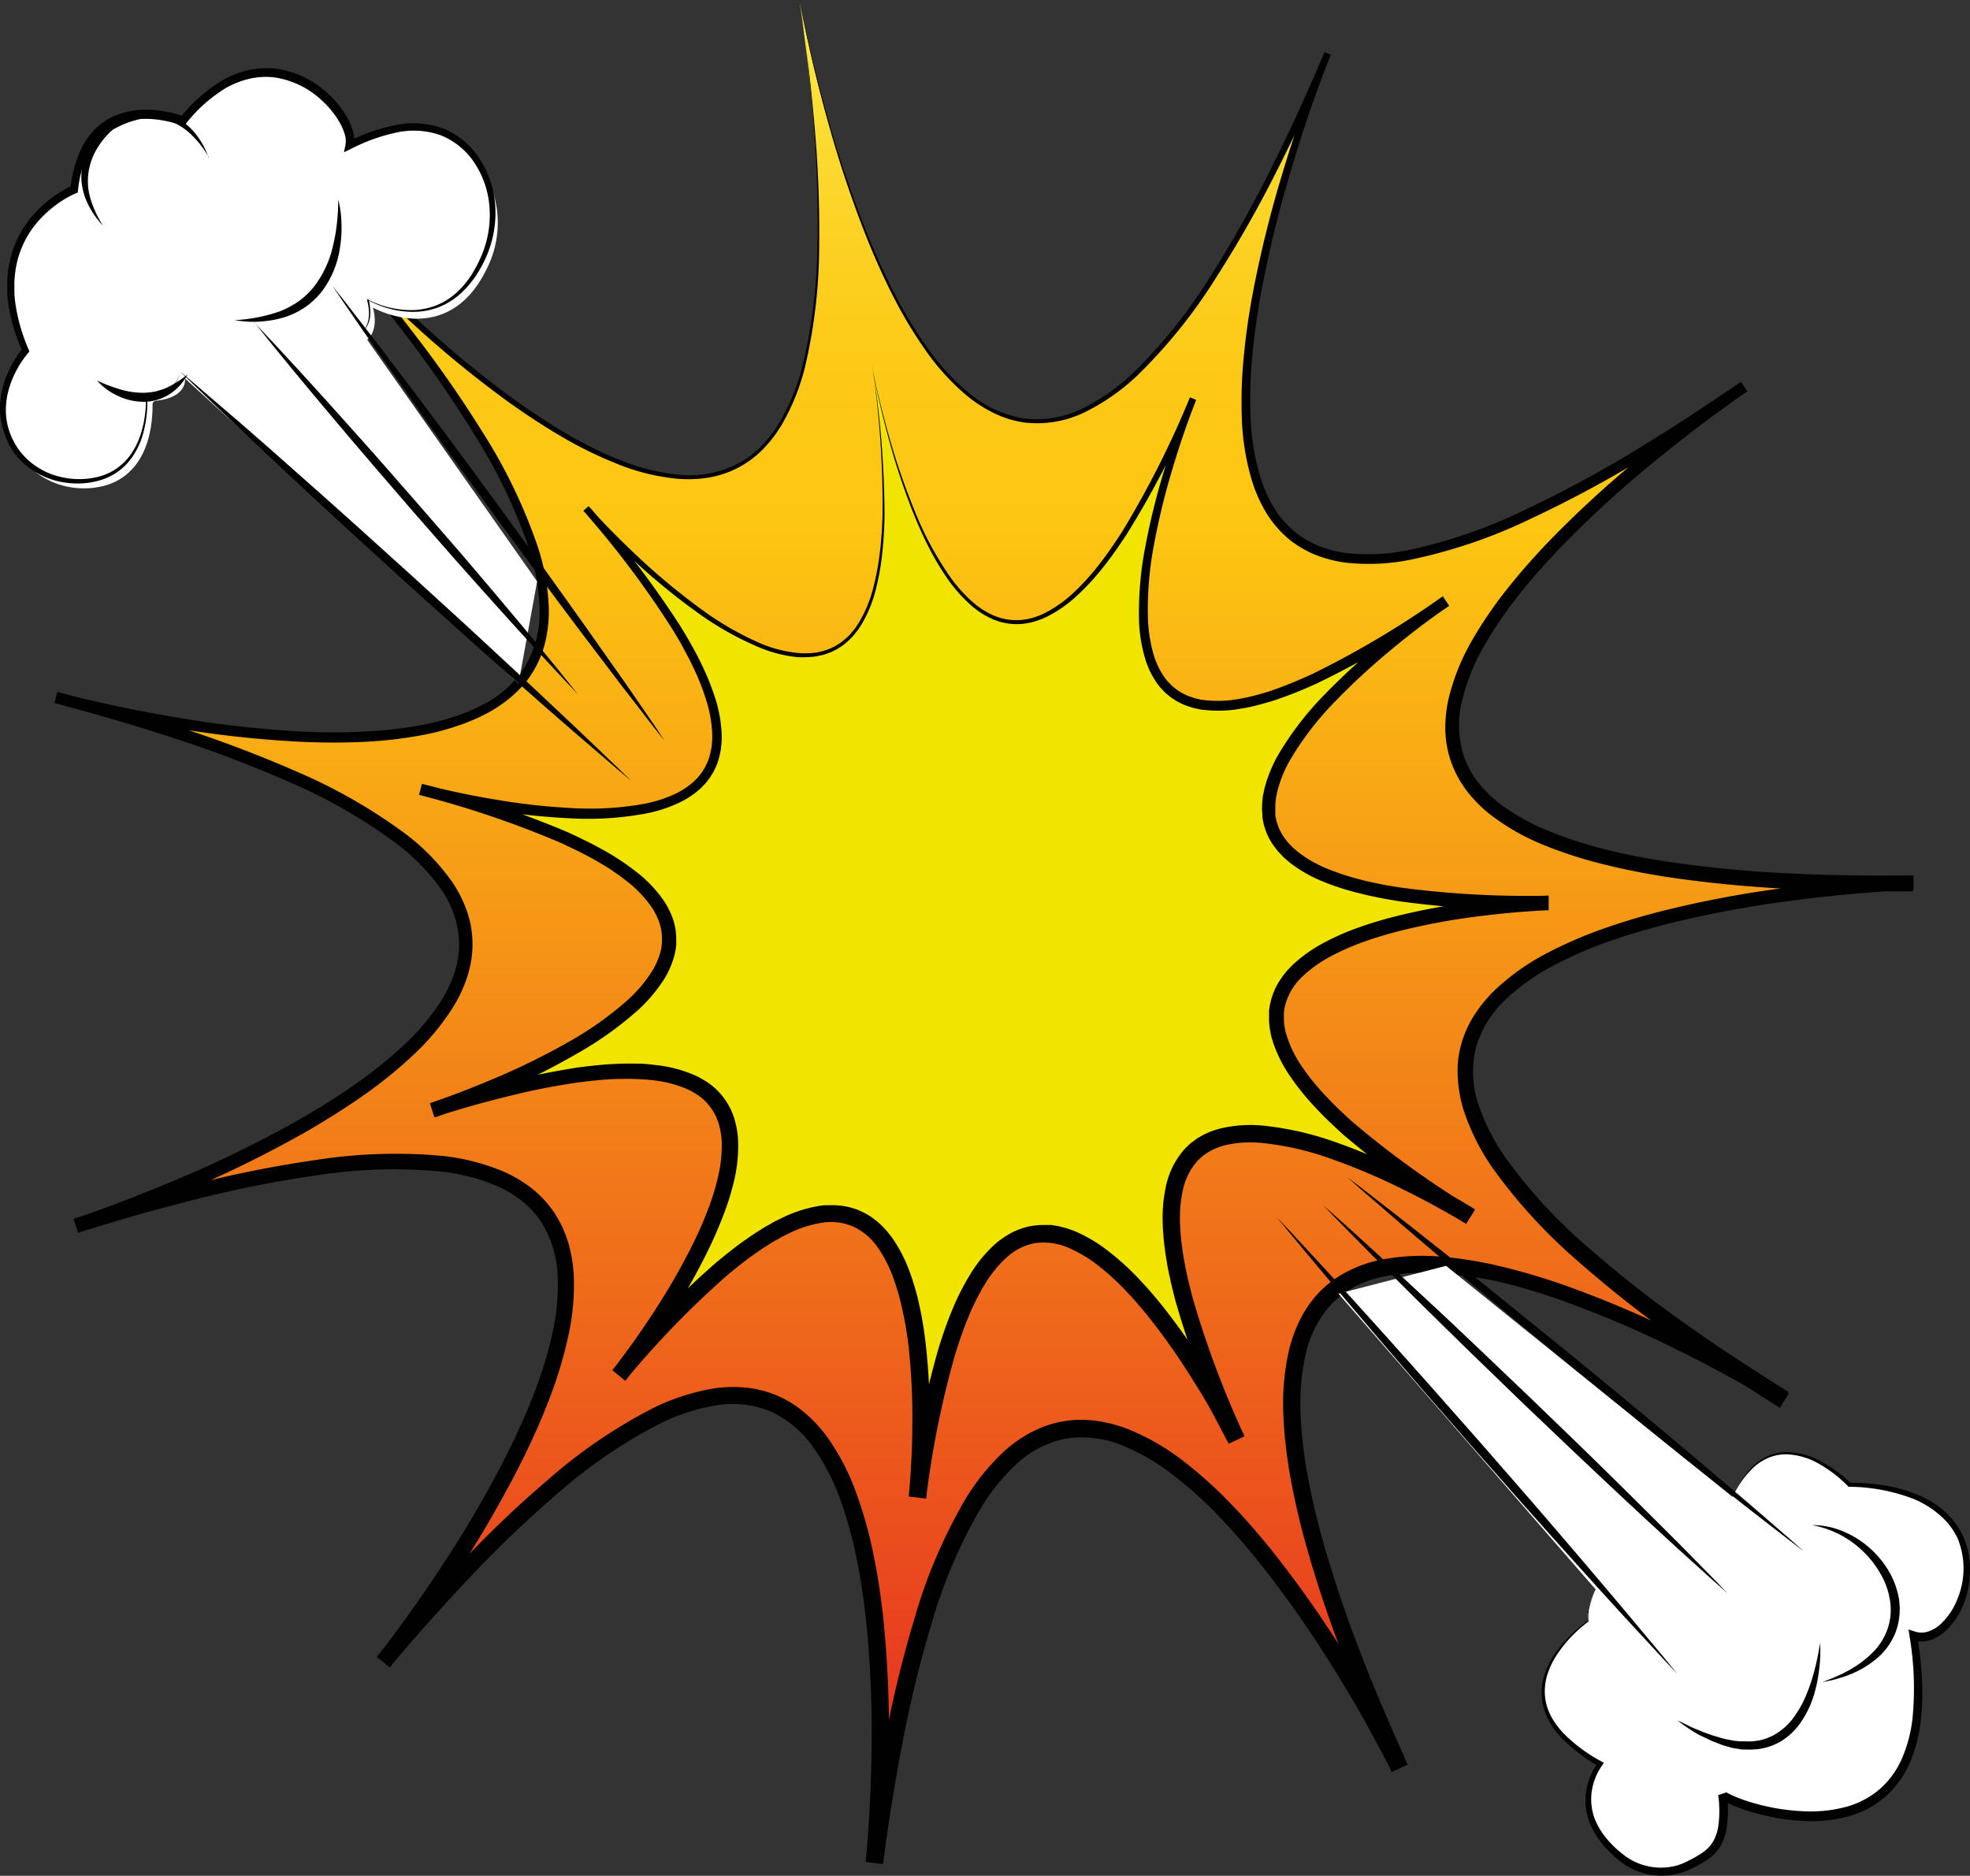 <svg id="f6b1dd63-0870-4a6a-9ba3-ecb22e30eb6f" data-name="Layer 1" xmlns="http://www.w3.org/2000/svg" xmlns:xlink="http://www.w3.org/1999/xlink" viewBox="0 0 339.56 323.36">
  <rect x="0" y="0" width="339.56" height="323.36" fill="#333333" stroke="none"/>
  <defs>
    <clipPath id="a8a7121b-bc2a-4d5b-bc03-12cce2dbe5e2" transform="translate(433.22 -229.44)">
      <path d="M-125.68,470.93h0m0,0h0m0,0h0M-423.57,349.69l.93.24ZM-134,297.23l1.44-1s-.52.34-1.44,1M-376.56,270C-276,385.66-410,353.18-422.64,349.93c155.2,41,2.74,90.74,2.53,90.81,151.42-48,52.95,75.22,52.95,75.22,101.44-120.75,84.62,34.63,84.62,34.63C-261.76,392.24-192,534.27-192,534.27c-65.9-145.56,64.65-64.38,66.29-63.35-135.54-84.61,22.28-89.07,22.28-89.07-149.81,1.4-44.43-75-30.63-84.62-131.24,89.49-70.31-58.39-70.31-58.39-63.35,148-91.06-9.4-91.06-9.4,22.75,157.25-81,40.75-81.15,40.58" fill="none"/>
    </clipPath>
    <linearGradient id="f81dc296-dd35-4dcc-8a0d-b9553aeb1919" x1="0.09" y1="840.65" x2="1.09" y2="840.65" gradientTransform="matrix(0, 318.76, 318.76, 0, -267792.2, -27.39)" gradientUnits="userSpaceOnUse">
      <stop offset="0" stop-color="#faeb49"/>
      <stop offset="0.06" stop-color="#fbdd34"/>
      <stop offset="0.13" stop-color="#fcd021"/>
      <stop offset="0.2" stop-color="#fdc916"/>
      <stop offset="0.28" stop-color="#fdc612"/>
      <stop offset="1" stop-color="#e52721"/>
    </linearGradient>
    <clipPath id="aa18bd5c-b807-4b51-9771-812d30b6abb5" transform="translate(433.22 -229.44)">
      <rect x="-433.22" y="229.44" width="339.56" height="323.36" fill="none"/>
    </clipPath>
    <clipPath id="eb06c989-e7e4-41ed-9e04-37c5f5e1e496" transform="translate(433.22 -229.44)">
      <path d="M-360.19,365.66l-.57-.15.57.15m175.36-32,.87-.6s-.32.21-.87.6m.87-.6h0M-332.19,317.1h0m0,0c61.09,70.27-20.35,50.53-28,48.56,94.36,24.93,1.54,55.18,1.54,55.18,92-29.17,32.17,45.7,32.17,45.7,61.64-73.36,51.42,21,51.42,21,12.62-96.22,55-9.93,55-9.93-40.29-89,40.29-38.48,40.29-38.48-82.39-51.42,13.53-54.12,13.53-54.12-91,.84-27-45.6-18.61-51.42-79.75,54.38-42.73-35.48-42.73-35.48-38.48,89.9-55.32-5.71-55.32-5.71,13.81,95.5-49.17,24.82-49.31,24.65" fill="none"/>
    </clipPath>
  </defs>
  <title>bang-3</title>
  <g clip-path="url(#a8a7121b-bc2a-4d5b-bc03-12cce2dbe5e2)">
    <rect x="9.65" width="320.16" height="321.15" fill="url(#f81dc296-dd35-4dcc-8a0d-b9553aeb1919)"/>
  </g>
  <g clip-path="url(#aa18bd5c-b807-4b51-9771-812d30b6abb5)">
    <path d="M-295.41,229.44c.52,3.51,1,7,1.43,10.52s.79,7,1.1,10.55a203,203,0,0,1,.86,21.21,92,92,0,0,1-2.47,21.09,37.9,37.9,0,0,1-4,9.88,22.73,22.73,0,0,1-3.27,4.24,17.19,17.19,0,0,1-4.34,3.19,17.09,17.09,0,0,1-5.12,1.67,21.88,21.88,0,0,1-2.68.25,24.1,24.1,0,0,1-2.69-.08,36.92,36.92,0,0,1-10.36-2.6,69,69,0,0,1-9.57-4.71c-3.07-1.79-6-3.74-8.92-5.81A184.69,184.69,0,0,1-361.9,285.4c-5.24-4.78-10.29-9.75-15.09-15l.86-.76q3.54,4.07,7,8.2t6.73,8.41a204.58,204.58,0,0,1,12.35,17.67,92.28,92.28,0,0,1,9.42,19.46,38.2,38.2,0,0,1,2,10.75,22.84,22.84,0,0,1-.5,5.52,18.22,18.22,0,0,1-2,5.22c-.23.41-.5.8-.75,1.19s-.54.77-.85,1.12a18.57,18.57,0,0,1-1.93,2,23.08,23.08,0,0,1-4.56,3.19,32.66,32.66,0,0,1-5.06,2.17A44.25,44.25,0,0,1-359.6,356a72.93,72.93,0,0,1-10.79,1.32c-3.61.18-7.23.16-10.83,0A185.83,185.83,0,0,1-402.69,355c-7.11-1.16-14.14-2.59-21.14-4.4l.51-1.89q5.25,1.38,10.47,2.86c3.47,1,6.94,2.06,10.38,3.18a210.94,210.94,0,0,1,20.36,7.69,92.59,92.59,0,0,1,19,10.91,37.35,37.35,0,0,1,7.74,8,21.68,21.68,0,0,1,2.6,5.07c.17.45.29.91.42,1.37s.24.94.31,1.42a16.32,16.32,0,0,1,.26,2.88A17.3,17.3,0,0,1-352,395a20.24,20.24,0,0,1-.67,2.79,24.12,24.12,0,0,1-2.38,5.15,41.82,41.82,0,0,1-7.11,8.53,78.19,78.19,0,0,1-8.55,6.9c-3,2.1-6.07,4-9.22,5.87A201.12,201.12,0,0,1-399.44,434q-5,2.19-10,4.18c-3.38,1.32-6.77,2.58-10.24,3.75l-.77-2.4c3.41-1.08,6.82-2.13,10.26-3.12s6.88-1.93,10.36-2.8a197.49,197.49,0,0,1,21.08-4.21,88.83,88.83,0,0,1,21.63-.71,37.42,37.42,0,0,1,10.71,2.72,22.75,22.75,0,0,1,4.87,2.91,18.59,18.59,0,0,1,3.89,4.22,20.69,20.69,0,0,1,1.4,2.52,21.69,21.69,0,0,1,1,2.69,24.67,24.67,0,0,1,.93,5.56,40.64,40.64,0,0,1-1.07,11,72.58,72.58,0,0,1-3.19,10.39c-1.29,3.38-2.76,6.67-4.34,9.9a193.35,193.35,0,0,1-10.66,18.69q-2.91,4.53-6,8.91c-2.07,2.93-4.18,5.81-6.41,8.66l-2.21-1.81q3.42-4.08,6.94-8.07t7.2-7.85a195.69,195.69,0,0,1,15.45-14.74,88.88,88.88,0,0,1,17.78-12.12,37.82,37.82,0,0,1,10.46-3.45,22.67,22.67,0,0,1,5.65-.18,18.6,18.6,0,0,1,5.56,1.43,18.86,18.86,0,0,1,4.83,3.07,24,24,0,0,1,3.79,4.16,39.84,39.84,0,0,1,5,9.77,71.91,71.91,0,0,1,2.89,10.42c.72,3.51,1.25,7.06,1.65,10.61a190.33,190.33,0,0,1,1,21.34q0,5.34-.28,10.66c-.18,3.56-.41,7.09-.76,10.67l-3-.36q.7-5.34,1.54-10.65t1.86-10.61a203.44,203.44,0,0,1,5.13-21,90.3,90.3,0,0,1,8.53-20,37.81,37.81,0,0,1,7-8.66,22.23,22.23,0,0,1,4.72-3.25,18.57,18.57,0,0,1,5.52-1.82,19.12,19.12,0,0,1,5.8,0,24.48,24.48,0,0,1,5.5,1.52,40.43,40.43,0,0,1,9.55,5.65,73.55,73.55,0,0,1,8.09,7.36c2.52,2.62,4.88,5.37,7.13,8.19a192.21,192.21,0,0,1,12.4,17.68c1.91,3.05,3.74,6.14,5.52,9.27s3.48,6.27,5.11,9.52l-2.72,1.28q-2.21-4.89-4.3-9.82c-1.38-3.31-2.72-6.62-4-10a212.39,212.39,0,0,1-6.76-20.43q-1.41-5.21-2.38-10.55c-.17-.89-.3-1.78-.44-2.68s-.26-1.79-.35-2.69c-.22-1.81-.36-3.63-.42-5.45a41.56,41.56,0,0,1,.95-11,25.37,25.37,0,0,1,1.92-5.33,19.29,19.29,0,0,1,3.31-4.73,18.47,18.47,0,0,1,4.63-3.47,22.53,22.53,0,0,1,5.35-2,37,37,0,0,1,11.08-.66A68.05,68.05,0,0,1-174,447.88c3.52.86,7,1.91,10.38,3.09a182.22,182.22,0,0,1,19.83,8.41q4.83,2.37,9.54,4.94c3.15,1.73,6.25,3.49,9.33,5.4l-1.51,2.41q-4.55-2.85-9-5.81c-3-2-5.94-4-8.86-6.1a204,204,0,0,1-16.92-13.34,92.2,92.2,0,0,1-14.67-16,38.58,38.58,0,0,1-5-9.88,22.67,22.67,0,0,1-1.05-5.57,19.8,19.8,0,0,1,0-2.88,18.51,18.51,0,0,1,.51-2.85,18.42,18.42,0,0,1,2.31-5.25,24.17,24.17,0,0,1,3.59-4.37,39.84,39.84,0,0,1,9-6.36,73.42,73.42,0,0,1,10-4.3c3.41-1.2,6.88-2.21,10.38-3.08a186.66,186.66,0,0,1,21.19-3.92c3.56-.46,7.12-.85,10.7-1.16s7.14-.55,10.76-.67l0,2.51c-3.55,0-7.11,0-10.67-.05s-7.12-.19-10.67-.38a211.78,211.78,0,0,1-21.3-2.09c-3.53-.55-7.05-1.24-10.53-2.1-1.74-.44-3.48-.91-5.19-1.46s-3.42-1.15-5.1-1.84a38.8,38.8,0,0,1-9.5-5.4,23.38,23.38,0,0,1-3.94-4,18.26,18.26,0,0,1-2.71-5,18,18,0,0,1-1-5.57,22.88,22.88,0,0,1,.62-5.55,37.79,37.79,0,0,1,4.15-10.1,71.16,71.16,0,0,1,6.13-8.89c2.23-2.81,4.62-5.48,7.1-8.06a185.57,185.57,0,0,1,15.77-14.44c5.51-4.53,11.18-8.82,17.09-12.84l1.1,1.62q-4.48,3.06-9,6t-9.22,5.74a202.64,202.64,0,0,1-19.18,10.26,89.49,89.49,0,0,1-20.66,7,36.45,36.45,0,0,1-11,.49,21.94,21.94,0,0,1-5.43-1.41,18.18,18.18,0,0,1-2.52-1.3c-.41-.23-.79-.52-1.18-.79s-.76-.57-1.11-.89a18.5,18.5,0,0,1-3.6-4.34,24.73,24.73,0,0,1-2.29-5.09,41.51,41.51,0,0,1-1.83-10.85,78,78,0,0,1,.33-10.92c.34-3.62.87-7.22,1.53-10.79a200.43,200.43,0,0,1,5.23-21.09c2.1-6.93,4.46-13.77,7.17-20.5l1.07.45q-2.15,5-4.4,9.85t-4.7,9.71a205.49,205.49,0,0,1-10.65,18.78,90.62,90.62,0,0,1-13.53,16.84,36.48,36.48,0,0,1-8.85,6.26,18.73,18.73,0,0,1-10.64,1.92,17.56,17.56,0,0,1-2.68-.59,17.93,17.93,0,0,1-2.55-1,23.64,23.64,0,0,1-4.59-2.92,40.08,40.08,0,0,1-7.3-8,76.11,76.11,0,0,1-5.55-9.26c-1.64-3.2-3.1-6.49-4.45-9.82a194.42,194.42,0,0,1-6.83-20.44c-1.92-6.93-3.57-13.92-4.87-21m0,0c1.35,7.06,3.06,14,5,20.94a194.68,194.68,0,0,0,7,20.36c1.37,3.31,2.86,6.58,4.52,9.76a74.38,74.38,0,0,0,5.58,9.16,39.66,39.66,0,0,0,7.25,7.83,19.39,19.39,0,0,0,9.54,4.3,18,18,0,0,0,10.25-1.92,36,36,0,0,0,8.63-6.19,89.83,89.83,0,0,0,13.29-16.76,203.41,203.41,0,0,0,10.48-18.75q2.4-4.81,4.64-9.71c1.48-3.26,2.92-6.55,4.33-9.84l1.07.44c-2.65,6.69-5,13.53-7,20.43a194.59,194.59,0,0,0-5.08,21c-.64,3.54-1.14,7.1-1.46,10.67a76.67,76.67,0,0,0-.27,10.71,40.73,40.73,0,0,0,1.81,10.45,22.41,22.41,0,0,0,2.16,4.75,16.56,16.56,0,0,0,3.31,3.95c.31.3.66.54,1,.81s.7.5,1.07.71a16.57,16.57,0,0,0,2.3,1.17,20.46,20.46,0,0,0,5,1.28,34.52,34.52,0,0,0,10.52-.52,88.54,88.54,0,0,0,20.22-7,202.82,202.82,0,0,0,19-10.25q4.61-2.81,9.14-5.75c3-2,6-4,9-6l1.1,1.62c-5.8,4-11.44,8.29-16.87,12.79a185.19,185.19,0,0,0-15.55,14.34c-2.43,2.54-4.77,5.17-6.94,7.92a69.37,69.37,0,0,0-5.91,8.63,35.17,35.17,0,0,0-3.89,9.52,17.38,17.38,0,0,0,.34,9.86,15.93,15.93,0,0,0,2.38,4.33,21.35,21.35,0,0,0,3.56,3.55,36.68,36.68,0,0,0,9,5c1.6.66,3.24,1.24,4.91,1.76s3.35,1,5.05,1.41c3.41.83,6.86,1.49,10.34,2a208.49,208.49,0,0,0,21,2q5.3.25,10.59.33c3.54.06,7.07.06,10.61,0l0,2.51c-3.52.13-7.08.39-10.61.7s-7.07.71-10.58,1.18a186.26,186.26,0,0,0-20.9,3.9c-3.42.86-6.82,1.85-10.13,3a69.35,69.35,0,0,0-9.64,4.16,36.71,36.71,0,0,0-8.42,5.93,18.24,18.24,0,0,0-5.16,8.39,17.55,17.55,0,0,0,.48,9.8,35.74,35.74,0,0,0,4.67,9.14,89,89,0,0,0,14.25,15.46,198.68,198.68,0,0,0,16.72,13.13c2.89,2.06,5.83,4.06,8.79,6s6,3.87,9,5.75l-1.51,2.42c-3-1.83-6.09-3.59-9.19-5.28s-6.26-3.32-9.44-4.87a181,181,0,0,0-19.52-8.24c-3.33-1.16-6.7-2.18-10.11-3A66.08,66.08,0,0,0-185,449a33.82,33.82,0,0,0-10.17.6,17.09,17.09,0,0,0-8.53,4.63,18.78,18.78,0,0,0-4.48,8.71,38.65,38.65,0,0,0-.86,10.22c.06,1.73.19,3.47.4,5.21.09.87.22,1.73.34,2.6s.26,1.73.43,2.59c.62,3.46,1.41,6.89,2.33,10.29A211.93,211.93,0,0,0-198.86,514q1.91,5,4,9.87t4.27,9.76l-2.72,1.28c-1.58-3.14-3.29-6.28-5-9.37s-3.58-6.13-5.46-9.15A188.37,188.37,0,0,0-216,499c-2.21-2.76-4.51-5.44-6.95-8a68.87,68.87,0,0,0-7.76-7.05,37.55,37.55,0,0,0-8.82-5.24,18.49,18.49,0,0,0-9.69-1.32,17.36,17.36,0,0,0-8.7,4.34,34.88,34.88,0,0,0-6.42,8,87.67,87.67,0,0,0-8.23,19.33,200.59,200.59,0,0,0-5.06,20.65c-.68,3.49-1.29,7-1.86,10.5s-1.06,7-1.53,10.57l-3-.36c.35-3.45.59-7,.76-10.48s.26-7,.28-10.54a186.18,186.18,0,0,0-1-21c-.38-3.47-.9-6.93-1.6-10.34a70.59,70.59,0,0,0-2.76-10A37.67,37.67,0,0,0-293,479a18.45,18.45,0,0,0-7.41-6.26,17.35,17.35,0,0,0-9.59-1,34.57,34.57,0,0,0-9.61,3.18,86.77,86.77,0,0,0-17.18,11.7A196.76,196.76,0,0,0-352,501.12q-3.63,3.83-7.15,7.76t-6.9,8l-2.22-1.81c2.17-2.75,4.28-5.62,6.33-8.5s4-5.83,5.95-8.81a186.11,186.11,0,0,0,10.53-18.39c1.56-3.16,3-6.38,4.26-9.65a71.84,71.84,0,0,0,3.1-10,37.84,37.84,0,0,0,1-10.23,18.69,18.69,0,0,0-2.85-9.42,15.6,15.6,0,0,0-3.32-3.61,19.65,19.65,0,0,0-4.28-2.56,34.23,34.23,0,0,0-9.92-2.53,86.28,86.28,0,0,0-21,.66,195.44,195.44,0,0,0-20.82,4.12q-5.16,1.28-10.28,2.74t-10.2,3.07l-.77-2.4c3.38-1.12,6.77-2.37,10.11-3.67s6.67-2.67,10-4.11a197.31,197.31,0,0,0,19.25-9.61c3.11-1.79,6.14-3.68,9.06-5.73a75.38,75.38,0,0,0,8.32-6.66,39.6,39.6,0,0,0,6.74-8,22.36,22.36,0,0,0,2.18-4.65,19.17,19.17,0,0,0,.6-2.46,15.17,15.17,0,0,0,.2-2.51,16.87,16.87,0,0,0-3.17-9.5,35.12,35.12,0,0,0-7.26-7.51A90.34,90.34,0,0,0-383,364.41a209.42,209.42,0,0,0-20.12-7.68q-5.13-1.69-10.31-3.2t-10.41-2.9l.51-1.89c6.87,1.81,13.89,3.27,20.92,4.44a183.18,183.18,0,0,0,21.25,2.37c3.56.16,7.12.2,10.66,0a70,70,0,0,0,10.54-1.24,42.37,42.37,0,0,0,5.09-1.35,29.65,29.65,0,0,0,4.82-2,18.47,18.47,0,0,0,7.48-6.88,18.64,18.64,0,0,0,2.35-9.91,37.45,37.45,0,0,0-1.87-10.33,91.64,91.64,0,0,0-9.18-19.19A203.69,203.69,0,0,0-363.43,287q-3.26-4.26-6.65-8.42t-6.91-8.2l.86-.76c4.72,5.22,9.74,10.21,14.93,15a184.17,184.17,0,0,0,16.31,13.47c2.85,2.07,5.79,4,8.82,5.83a68.43,68.43,0,0,0,9.42,4.71,36.26,36.26,0,0,0,10.14,2.62,18.41,18.41,0,0,0,10.14-1.71,16.33,16.33,0,0,0,4.2-3,21.86,21.86,0,0,0,3.22-4.12,37.47,37.47,0,0,0,4-9.71,91.77,91.77,0,0,0,2.62-21,205.31,205.31,0,0,0-.69-21.19c-.28-3.53-.63-7.05-1-10.56s-.86-7-1.35-10.53" transform="translate(433.22 -229.44)" fill="#010101"/>
  </g>
  <g clip-path="url(#eb06c989-e7e4-41ed-9e04-37c5f5e1e496)">
    <rect x="72.46" y="63.01" width="194.54" height="195.14" fill="#f1e500"/>
  </g>
  <g clip-path="url(#aa18bd5c-b807-4b51-9771-812d30b6abb5)">
    <path d="M-282.88,292.45a163.68,163.68,0,0,1,2.12,25.69c0,1.08-.05,2.15-.11,3.23s-.13,2.15-.26,3.22a43.23,43.23,0,0,1-1.11,6.38,23,23,0,0,1-2.41,6l-.45.69c-.07.11-.14.23-.22.34l-.26.33-.51.64c-.18.21-.38.4-.57.6a11.65,11.65,0,0,1-1.24,1.09c-.22.17-.47.31-.7.46a5,5,0,0,1-.71.41l-.75.37-.79.27a3,3,0,0,1-.39.13l-.41.1c-.27.05-.54.13-.81.17a11.5,11.5,0,0,1-1.65.15,15.15,15.15,0,0,1-1.65,0,22.86,22.86,0,0,1-6.33-1.57,54.11,54.11,0,0,1-11.29-6.39,112.42,112.42,0,0,1-10-8.16c-3.2-2.91-6.27-5.92-9.2-9.11l.86-.76a163.64,163.64,0,0,1,15.89,20.83c.56.95,1.14,1.88,1.67,2.84s1.08,1.92,1.55,2.92a43.85,43.85,0,0,1,2.55,6.12,23.35,23.35,0,0,1,1.23,6.61,14.18,14.18,0,0,1-.05,1.72l-.09.86c-.05.28-.11.56-.17.85a11.46,11.46,0,0,1-.49,1.68c-.1.27-.23.53-.35.8a4.84,4.84,0,0,1-.41.78l-.46.75-.54.69c-.09.12-.17.24-.27.35l-.31.31c-.2.21-.4.43-.62.62a12.8,12.8,0,0,1-1.36,1.07c-.24.16-.47.34-.72.48l-.74.43a23.61,23.61,0,0,1-6.38,2.22,54.36,54.36,0,0,1-13.21.84,114.55,114.55,0,0,1-13.09-1.38c-4.33-.7-8.61-1.57-12.88-2.66l.5-1.89a166.42,166.42,0,0,1,25.11,8.33c2,.93,4,1.88,6,3a42.1,42.1,0,0,1,5.64,3.7,22.53,22.53,0,0,1,4.8,4.94l.49.74c.15.26.28.52.42.79a12.76,12.76,0,0,1,.73,1.64,10.93,10.93,0,0,1,.62,3.59v.46l0,.46c0,.3-.05.61-.1.91a12.8,12.8,0,0,1-.44,1.75,14.55,14.55,0,0,1-1.47,3.23,26.8,26.8,0,0,1-4.39,5.29A60.41,60.41,0,0,1-334,411.2a122,122,0,0,1-11.86,6q-3,1.33-6.12,2.55c-2.06.81-4.12,1.58-6.24,2.3l-.77-2.4a158.6,158.6,0,0,1,25.41-6.2c2.18-.27,4.37-.53,6.59-.61,1.1-.07,2.22-.05,3.33-.05s2.23.09,3.36.24a22.92,22.92,0,0,1,6.65,1.69l.81.37.78.44a14.56,14.56,0,0,1,1.49,1,11.52,11.52,0,0,1,2.47,2.69,13,13,0,0,1,.9,1.59l.34.85.16.42.12.43A15.26,15.26,0,0,1-306,426a25.74,25.74,0,0,1-.65,6.82,44.58,44.58,0,0,1-2,6.39c-.79,2.07-1.69,4.09-2.66,6.06a115.53,115.53,0,0,1-6.5,11.42q-1.77,2.76-3.65,5.43c-1.27,1.79-2.54,3.54-3.91,5.29l-2.21-1.81c2.78-3.3,5.63-6.55,8.61-9.7a119.79,119.79,0,0,1,9.42-9c1.69-1.39,3.39-2.77,5.21-4,.89-.65,1.84-1.23,2.78-1.82.47-.29,1-.55,1.45-.83s1-.52,1.5-.77a23,23,0,0,1,6.51-2.14l.87-.13.9,0a12.24,12.24,0,0,1,1.81.05,5.58,5.58,0,0,1,.9.13,6.83,6.83,0,0,1,.9.18l.88.26a9,9,0,0,1,.86.34,13.3,13.3,0,0,1,1.63.86c.26.16.5.35.75.53l.36.27.35.29.67.61.61.65.3.33.27.34.55.7a25.68,25.68,0,0,1,3.12,6.07,44.71,44.71,0,0,1,1.78,6.42c.45,2.15.77,4.32,1,6.5a113.68,113.68,0,0,1,.63,13q0,3.25-.17,6.5c-.1,2.18-.24,4.32-.46,6.52l-3-.36a162.44,162.44,0,0,1,5.21-25.76c.67-2.1,1.37-4.2,2.24-6.26a41.35,41.35,0,0,1,3-6,23.25,23.25,0,0,1,4.36-5.4l.68-.58c.24-.19.49-.35.74-.53a12.36,12.36,0,0,1,1.57-.95,7.18,7.18,0,0,1,.84-.39,9.14,9.14,0,0,1,.87-.33,11.23,11.23,0,0,1,1.82-.44,12.84,12.84,0,0,1,1.86-.15c.31,0,.62,0,.93,0l.46,0,.45.07.9.16.88.23.44.11.42.15.84.3a25.83,25.83,0,0,1,5.95,3.53,44.72,44.72,0,0,1,5,4.52c1.54,1.61,3,3.29,4.36,5a113.89,113.89,0,0,1,7.57,10.8c1.17,1.86,2.29,3.75,3.37,5.65s2.12,3.82,3.12,5.82l-2.72,1.28a168.68,168.68,0,0,1-9.18-24.53c-.27-1.06-.54-2.13-.79-3.2l-.35-1.63-.17-.81-.14-.82-.27-1.64-.21-1.66c-.08-.55-.12-1.11-.16-1.67s-.1-1.12-.1-1.69a25.69,25.69,0,0,1,.59-6.84,14,14,0,0,1,3.32-6.38c.22-.22.46-.43.68-.64l.35-.31.38-.27c.25-.18.49-.38.75-.54l.8-.46a14,14,0,0,1,3.39-1.24,22.48,22.48,0,0,1,6.91-.43,53.28,53.28,0,0,1,13,3,112.49,112.49,0,0,1,12.11,5.14c2,1,3.9,2,5.82,3s3.8,2.13,5.7,3.3l-1.52,2.42A164.8,164.8,0,0,1-201.73,425c-1.63-1.49-3.25-3-4.75-4.63a42.65,42.65,0,0,1-4.23-5.2,23.65,23.65,0,0,1-3.11-6.14l-.25-.85a8.57,8.57,0,0,1-.18-.88c-.05-.29-.12-.58-.15-.88l-.08-.91c0-.15,0-.3,0-.45l0-.46c0-.3,0-.61,0-.91a12,12,0,0,1,.34-1.81,11.8,11.8,0,0,1,1.46-3.35l.51-.75c.17-.24.37-.46.55-.7.36-.47.8-.87,1.2-1.3a25.41,25.41,0,0,1,5.61-3.94,43.81,43.81,0,0,1,6.16-2.65c2.09-.73,4.21-1.35,6.35-1.88a114.73,114.73,0,0,1,12.93-2.38c2.17-.28,4.35-.52,6.53-.7s4.34-.33,6.56-.41l0,2.51a167.59,167.59,0,0,1-26-1.56c-1.08-.19-2.16-.36-3.23-.58s-2.15-.43-3.21-.72a43.31,43.31,0,0,1-6.31-2,23.8,23.8,0,0,1-5.89-3.34l-.66-.57-.33-.28-.3-.32-.61-.63c-.2-.21-.37-.47-.55-.69a12.42,12.42,0,0,1-1-1.49,7.55,7.55,0,0,1-.39-.81,6.58,6.58,0,0,1-.34-.83l-.27-.86c-.07-.3-.12-.59-.18-.89l-.08-.44,0-.44c0-.3-.06-.6-.06-.89a14.61,14.61,0,0,1,.09-1.76c0-.29.06-.59.12-.87l.18-.85a23.27,23.27,0,0,1,2.58-6.25,54,54,0,0,1,8.1-10.38,112.84,112.84,0,0,1,9.63-8.8c3.36-2.75,6.81-5.35,10.42-7.81l1.11,1.63a165.69,165.69,0,0,1-22.83,13.38c-2,.9-4.06,1.78-6.17,2.5-1,.39-2.12.7-3.19,1s-2.16.57-3.28.75a22.1,22.1,0,0,1-6.8.28c-.29,0-.58-.07-.86-.12l-.86-.2-.42-.11-.42-.14-.83-.3c-.27-.11-.53-.25-.8-.38l-.39-.2c-.13-.07-.25-.16-.38-.24l-.74-.48-.69-.57c-.11-.1-.23-.19-.33-.29l-.31-.33c-.19-.21-.41-.42-.59-.65a12.86,12.86,0,0,1-1-1.44,15.06,15.06,0,0,1-.81-1.54c-.12-.27-.21-.54-.32-.81a7.06,7.06,0,0,1-.29-.81,25.88,25.88,0,0,1-1.12-6.67,59.84,59.84,0,0,1,1.16-13.25,119.82,119.82,0,0,1,3.2-12.84c1.29-4.21,2.73-8.37,4.39-12.47l1.06.45a163.1,163.1,0,0,1-12.05,23.3c-1.22,1.83-2.45,3.64-3.83,5.36a41.08,41.08,0,0,1-4.45,4.88,22.21,22.21,0,0,1-5.42,3.82l-.76.35-.79.28a11,11,0,0,1-1.62.43,10.25,10.25,0,0,1-3.36.1,13.07,13.07,0,0,1-1.65-.35l-.79-.29c-.13,0-.27-.09-.39-.15l-.38-.19a13.91,13.91,0,0,1-2.81-1.78,25.13,25.13,0,0,1-4.45-4.88,44.73,44.73,0,0,1-3.36-5.65c-1-1.95-1.88-3.95-2.7-6A118.23,118.23,0,0,1-280,305.21c-1.15-4.21-2.15-8.47-2.92-12.76m0,0c.83,4.28,1.88,8.52,3.08,12.71a118.52,118.52,0,0,0,4.28,12.35A56.48,56.48,0,0,0-269.37,329,24.32,24.32,0,0,0-265,333.7a13.71,13.71,0,0,0,2.72,1.69l.36.17.37.14.75.26a10.37,10.37,0,0,0,1.55.31,9.53,9.53,0,0,0,3.15-.12,9.44,9.44,0,0,0,1.53-.43c.25-.09.5-.17.74-.27l.73-.34a21.65,21.65,0,0,0,5.19-3.75,40.4,40.4,0,0,0,4.31-4.83c1.34-1.71,2.54-3.51,3.73-5.33a165.28,165.28,0,0,0,11.76-23.27l1.07.45c-1.6,4.05-3,8.21-4.24,12.4a121.32,121.32,0,0,0-3.06,12.72,58.63,58.63,0,0,0-1,12.92,25.19,25.19,0,0,0,1.09,6.27c.07.25.18.49.27.73s.19.49.3.72a11.21,11.21,0,0,0,.73,1.37,10.82,10.82,0,0,0,.88,1.25c.16.2.35.37.52.55l.26.28a3.36,3.36,0,0,0,.29.24l.58.48.64.41a1.73,1.73,0,0,0,.32.2l.34.17c.23.1.45.23.68.32l.72.25.36.13.38.08.75.18.77.1a20.16,20.16,0,0,0,6.28-.32c1.06-.17,2.09-.46,3.13-.73s2.06-.62,3.07-1c2-.71,4-1.59,6-2.49a161.94,161.94,0,0,0,22.45-13.38l1.1,1.63c-3.5,2.41-6.92,5-10.2,7.76a113.92,113.92,0,0,0-9.41,8.69,52.75,52.75,0,0,0-7.73,10,21.15,21.15,0,0,0-2.31,5.67l-.15.73c-.06.24-.06.49-.1.73a12.06,12.06,0,0,0-.07,1.47c0,.24,0,.48,0,.72l0,.36.07.35c.05.23.09.47.15.7l.22.68a5.38,5.38,0,0,0,.27.66,5.46,5.46,0,0,0,.32.64,8.64,8.64,0,0,0,.8,1.2c.16.19.29.39.46.57l.51.53.26.26.28.25.57.48a21.56,21.56,0,0,0,5.34,3,42.15,42.15,0,0,0,6,1.9c1,.27,2.07.46,3.1.68s2.1.36,3.14.54a165.53,165.53,0,0,0,25.6,1.41l0,2.51c-4.25.18-8.57.59-12.82,1.15a111.54,111.54,0,0,0-12.63,2.37c-2.07.52-4.12,1.12-6.12,1.83a43.07,43.07,0,0,0-5.78,2.5,22.4,22.4,0,0,0-5,3.52,10.49,10.49,0,0,0-3,4.86,10.5,10.5,0,0,0-.26,1.38c0,.23,0,.47,0,.71V405c0,.12,0,.24,0,.36l.06.72c0,.23.09.47.13.71s.07.48.15.72l.22.71a20.18,20.18,0,0,0,2.77,5.4,39.93,39.93,0,0,0,4,4.87c1.44,1.55,3,3,4.58,4.43A161.85,161.85,0,0,0-179,438l-1.51,2.42c-1.79-1.1-3.68-2.17-5.55-3.19s-3.79-2-5.72-2.95a109.58,109.58,0,0,0-11.8-5,50,50,0,0,0-12.25-2.82,19.28,19.28,0,0,0-6,.35,11.09,11.09,0,0,0-2.69,1l-.61.35c-.2.12-.37.27-.56.4l-.28.2-.26.24-.51.47a11.09,11.09,0,0,0-2.57,5,22.52,22.52,0,0,0-.5,6.06c0,.51.06,1,.09,1.55s.07,1,.15,1.56l.2,1.56.26,1.56.14.78.16.78.33,1.55c.25,1,.51,2.07.77,3.1a166.31,166.31,0,0,0,9,24.06l-2.72,1.29c-1-1.89-2-3.8-3-5.66s-2.17-3.72-3.31-5.53a112.07,112.07,0,0,0-7.38-10.52c-1.33-1.66-2.72-3.28-4.18-4.8a42.9,42.9,0,0,0-4.65-4.22,23,23,0,0,0-5.22-3.1,10.62,10.62,0,0,0-5.57-.76,9.77,9.77,0,0,0-5,2.5,20.06,20.06,0,0,0-3.78,4.69l-.41.66c-.13.22-.25.46-.37.68-.24.47-.5.92-.73,1.39-.45.95-.91,1.89-1.29,2.88-.83,1.94-1.5,4-2.15,6a159.8,159.8,0,0,0-5.12,25.25l-3-.36c.21-2.07.35-4.21.46-6.33s.16-4.25.17-6.37a111.92,111.92,0,0,0-.6-12.7c-.24-2.09-.54-4.18-1-6.22a41.53,41.53,0,0,0-1.66-6,22.66,22.66,0,0,0-2.73-5.35,10.52,10.52,0,0,0-4.27-3.6,9.74,9.74,0,0,0-5.5-.6,20.11,20.11,0,0,0-5.67,1.88c-.46.23-.92.44-1.37.71s-.9.49-1.35.76c-.88.56-1.76,1.09-2.61,1.71-1.73,1.17-3.37,2.5-5,3.84a156.81,156.81,0,0,0-17.75,18.31l-2.21-1.81c1.31-1.66,2.59-3.4,3.83-5.14s2.44-3.53,3.6-5.33a113.65,113.65,0,0,0,6.38-11.12c.94-1.9,1.81-3.84,2.57-5.82a42,42,0,0,0,1.86-6,23.29,23.29,0,0,0,.62-6.07,13.65,13.65,0,0,0-.48-2.88l-.1-.35c0-.11-.08-.22-.13-.33l-.25-.67a9.18,9.18,0,0,0-.7-1.22,8.89,8.89,0,0,0-1.89-2.08,10,10,0,0,0-1.19-.81l-.63-.37-.67-.3a20,20,0,0,0-5.87-1.5c-1-.14-2.08-.17-3.12-.22s-2.1,0-3.15,0c-2.11.07-4.23.31-6.34.57a116.41,116.41,0,0,0-12.6,2.49c-4.16,1-8.3,2.23-12.41,3.51l-.77-2.4c4.09-1.37,8.17-3,12.15-4.7a120.49,120.49,0,0,0,11.66-5.8,58,58,0,0,0,10.48-7.46,24,24,0,0,0,4-4.78,13,13,0,0,0,1.27-2.73,10.32,10.32,0,0,0,.36-1.43c0-.24.05-.48.08-.72l0-.37v-.36a8.76,8.76,0,0,0-.48-2.86,11,11,0,0,0-.59-1.36l-.35-.67-.42-.63a20.31,20.31,0,0,0-4.32-4.47,40.51,40.51,0,0,0-5.34-3.54c-1.86-1.07-3.81-2-5.78-2.92A168.12,168.12,0,0,0-361,366.46l.5-1.89c4.15,1.1,8.41,2,12.67,2.7A109.46,109.46,0,0,0-335,368.72a52.51,52.51,0,0,0,12.79-.71,21.92,21.92,0,0,0,5.94-2l.67-.38c.23-.13.43-.29.64-.42a12.58,12.58,0,0,0,1.21-.94c.19-.16.36-.35.54-.53l.27-.27c.08-.09.15-.2.23-.29l.47-.59.39-.64a4.32,4.32,0,0,0,.36-.67c.1-.23.22-.45.31-.68a10.62,10.62,0,0,0,.43-1.46c0-.24.11-.49.16-.74l.08-.77a13,13,0,0,0,.06-1.54,22.18,22.18,0,0,0-1.12-6.19,41.06,41.06,0,0,0-2.41-5.94c-.45-1-1-1.91-1.49-2.87s-1.08-1.86-1.61-2.8a163.7,163.7,0,0,0-15.59-20.8l.87-.76c2.85,3.17,5.89,6.21,9,9.11a113.38,113.38,0,0,0,9.87,8.19,53,53,0,0,0,11,6.41A22.21,22.21,0,0,0-295.7,342a11.82,11.82,0,0,0,1.57.05,11.73,11.73,0,0,0,1.57-.12,6.85,6.85,0,0,0,.76-.16l.38-.08c.13,0,.25-.08.37-.12l.74-.25.71-.33a4.54,4.54,0,0,0,.68-.38c.21-.15.45-.26.65-.43a11.45,11.45,0,0,0,1.19-1c.18-.18.37-.36.55-.56l.49-.61.25-.31a3.78,3.78,0,0,0,.22-.33l.43-.66a22.23,22.23,0,0,0,2.42-5.87,43.27,43.27,0,0,0,1.17-6.29c.15-1.07.21-2.14.3-3.2s.11-2.15.16-3.22a164.89,164.89,0,0,0-1.79-25.68" transform="translate(433.22 -229.44)" fill="#010101"/>
    <path d="M-369.93,288s2.08-1.38,1-5.54c0,0,12.74,7.28,19.54-6.54a17.58,17.58,0,0,0-.61-17.24c-3.26-5-9.66-9.12-22.05-2.92,1.21-5.55-13.95-22.62-28.78-4.16,0,0-16.65-6.59-18.73,11.79,0,0-17.33,6.93-8.32,27.74,0,0-6.56,7.4-2.65,15.44,2.63,5.4,8.85,8,14.73,6.74,4.76-1,8.87-5.11,8.88-14.15a.62.62,0,0,1,.56-.64c1.42-.13,5.06-.74,5.06-3.81l57.46,52.55,3.2-17.59Z" transform="translate(433.22 -229.44)" fill="#fff"/>
    <path d="M-370.89,286.73s2.08-1.39,1-5.55c0,0,12.75,7.28,19.54-6.54a17.58,17.58,0,0,0-.61-17.24c-3.26-5-9.65-9.12-22.05-2.92,1.21-5.55-13.95-22.62-28.78-4.16,0,0-16.65-6.59-18.73,11.79,0,0-17.33,6.93-8.32,27.74,0,0-6.56,7.4-2.65,15.44,2.63,5.4,8.86,8,14.73,6.74,4.76-1,8.87-5.11,8.88-14.15a.62.62,0,0,1,.56-.64c1.42-.13,5.07-.74,5.07-3.81" transform="translate(433.22 -229.44)" fill="#fff"/>
    <path d="M-370.89,286.73a3.22,3.22,0,0,0,.87-1.19,4.64,4.64,0,0,0,.36-1.42,6.57,6.57,0,0,0,0-1.47l-.11-.73-.16-.72-.05-.2.19.09a16.47,16.47,0,0,0,7.9,1.8,12.34,12.34,0,0,0,3.95-.84,11.73,11.73,0,0,0,3.4-2.15,15.73,15.73,0,0,0,2.6-3.09,22.3,22.3,0,0,0,1.84-3.61,17.85,17.85,0,0,0,1.26-7.91,15.78,15.78,0,0,0-2.46-7.55,12.54,12.54,0,0,0-6-5,14,14,0,0,0-7.82-.4,31.33,31.33,0,0,0-7.58,2.75l-1.23.6.27-1.35a4,4,0,0,0-.22-2,9.9,9.9,0,0,0-.92-2,15.64,15.64,0,0,0-2.88-3.52,15.12,15.12,0,0,0-8-4,12.44,12.44,0,0,0-4.47.18,15.12,15.12,0,0,0-4.2,1.65,25.73,25.73,0,0,0-6.84,6.13l-.34.43-.53-.2a18.69,18.69,0,0,0-3.05-.8,16.7,16.7,0,0,0-3.15-.28,11.42,11.42,0,0,0-5.93,1.51,9,9,0,0,0-2.32,2l-.25.3c-.08.1-.15.21-.22.31s-.31.42-.44.64a13.88,13.88,0,0,0-.74,1.37,20,20,0,0,0-1.61,6.14l-.05.43-.41.17a14.63,14.63,0,0,0-1.71.88,17.79,17.79,0,0,0-1.63,1.09,19,19,0,0,0-2.9,2.62,16.49,16.49,0,0,0-3.7,6.79,18.64,18.64,0,0,0-.57,3.87c0,.32,0,.65,0,1v.49l0,.5.08,1,.13,1a31.75,31.75,0,0,0,2.23,7.63l.15.35-.25.3a16.89,16.89,0,0,0-2,3,16.33,16.33,0,0,0-1.34,3.37,13,13,0,0,0-.47,3.56,11.53,11.53,0,0,0,.6,3.54,12.45,12.45,0,0,0,1.65,3.2,12,12,0,0,0,2.55,2.54,13.31,13.31,0,0,0,3.2,1.71,14.29,14.29,0,0,0,3.56.75,13.48,13.48,0,0,0,3.64-.2,10.06,10.06,0,0,0,3.4-1.27,9.93,9.93,0,0,0,2.7-2.43,13.11,13.11,0,0,0,1.75-3.23,19.24,19.24,0,0,0,.89-3.61c.08-.61.14-1.23.19-1.85l0-.94,0-.47a.76.76,0,0,1,.16-.51.72.72,0,0,1,.47-.28c.17,0,.31,0,.47-.05.31,0,.61-.08.92-.14a7.27,7.27,0,0,0,1.76-.58,3.84,3.84,0,0,0,1.42-1.17,3.22,3.22,0,0,0,.56-1.76,3.24,3.24,0,0,1-.51,1.79,3.91,3.91,0,0,1-1.41,1.24,7.63,7.63,0,0,1-1.78.66l-.93.18-.47.05a.58.58,0,0,0-.31.2.66.66,0,0,0-.1.37v1.42c0,.63-.09,1.26-.15,1.89a19.75,19.75,0,0,1-.82,3.7,13.43,13.43,0,0,1-1.74,3.39,10.31,10.31,0,0,1-2.79,2.64,10.61,10.61,0,0,1-3.58,1.44,13.68,13.68,0,0,1-3.83.29,14.38,14.38,0,0,1-3.79-.74,14,14,0,0,1-3.44-1.77,13.22,13.22,0,0,1-2.79-2.7A13.53,13.53,0,0,1-432.5,304a12.86,12.86,0,0,1-.72-3.84,14.44,14.44,0,0,1,.46-3.87,17.79,17.79,0,0,1,1.38-3.62c.3-.57.62-1.13,1-1.68a14,14,0,0,1,1.16-1.59l-.11.65a31.56,31.56,0,0,1-2.41-7.92l-.15-1-.08-1,0-.52V279c0-.35,0-.7,0-1.05a20.35,20.35,0,0,1,.59-4.17,17.8,17.8,0,0,1,4-7.4,19.87,19.87,0,0,1,3.1-2.84,20.5,20.5,0,0,1,1.75-1.17,17.14,17.14,0,0,1,1.91-1l-.46.6a21.41,21.41,0,0,1,1.73-6.6,16.28,16.28,0,0,1,.82-1.54c.15-.25.33-.48.5-.72l.25-.36.29-.33a10.18,10.18,0,0,1,2.67-2.31,12.94,12.94,0,0,1,6.72-1.75,17.76,17.76,0,0,1,3.42.31,19.42,19.42,0,0,1,3.34.89l-.87.23a27.07,27.07,0,0,1,7.28-6.48,16.44,16.44,0,0,1,4.62-1.8,14,14,0,0,1,5-.18,16.41,16.41,0,0,1,8.77,4.39,16.76,16.76,0,0,1,3.09,3.86,10.87,10.87,0,0,1,1,2.3,5.34,5.34,0,0,1,.23,2.69l-.95-.74a32,32,0,0,1,7.94-2.79,15.21,15.21,0,0,1,8.47.57,13.58,13.58,0,0,1,6.41,5.53,16.81,16.81,0,0,1,2.51,8,19,19,0,0,1-1.44,8.27,22.73,22.73,0,0,1-2,3.7,16.71,16.71,0,0,1-2.79,3.15,12.16,12.16,0,0,1-3.61,2.16,12.38,12.38,0,0,1-4.12.78,15.61,15.61,0,0,1-4.14-.51,16.93,16.93,0,0,1-3.87-1.52l.14-.11.15.74.09.74a7.51,7.51,0,0,1,0,1.5,4.8,4.8,0,0,1-.42,1.43,3.17,3.17,0,0,1-.91,1.17" transform="translate(433.22 -229.44)" fill="#010101"/>
    <path d="M-397.23,256.56a16.37,16.37,0,0,0-3.12-4,10.46,10.46,0,0,0-4.2-2.46,9,9,0,0,0-2.36-.34,11.91,11.91,0,0,0-1.2.05c-.4.07-.8.11-1.19.21a16.36,16.36,0,0,0-4.55,1.82l.1-.06a9.23,9.23,0,0,0-.81.75c-.26.27-.52.55-.76.85a14.42,14.42,0,0,0-1.29,1.87,11,11,0,0,0-1.4,4.27,10.87,10.87,0,0,0,0,2.28,11.29,11.29,0,0,0,.19,1.14c.1.37.18.76.31,1.12a18.55,18.55,0,0,0,2.05,4.29,14.65,14.65,0,0,1-2.73-4,11.66,11.66,0,0,1-.46-1.16c-.11-.4-.25-.8-.32-1.21a9.66,9.66,0,0,1-.22-2.52,11.24,11.24,0,0,1,1.31-4.87,13,13,0,0,1,1.39-2.13,10.65,10.65,0,0,1,.83-.95,9,9,0,0,1,.94-.9l0,0,.06,0a16.86,16.86,0,0,1,5-1.93,10.56,10.56,0,0,1,1.36-.18,12.71,12.71,0,0,1,1.38,0,9.19,9.19,0,0,1,2.69.54,10.39,10.39,0,0,1,2.4,1.27,12.13,12.13,0,0,1,2,1.81,13.59,13.59,0,0,1,2.57,4.54" transform="translate(433.22 -229.44)" fill="#010101"/>
    <path d="M-374.87,264a19.31,19.31,0,0,1,.51,4,21.41,21.41,0,0,1-.25,4.07,16.44,16.44,0,0,1-3.14,7.62,13.29,13.29,0,0,1-3.09,2.85l-.9.55-.95.46a8.85,8.85,0,0,1-1,.4,8.78,8.78,0,0,1-1,.32,18.62,18.62,0,0,1-8.09.36,28,28,0,0,0,7.71-1.49,15.24,15.24,0,0,0,3.36-1.79,13.35,13.35,0,0,0,2.7-2.61,17.87,17.87,0,0,0,3.18-6.9,29.55,29.55,0,0,0,.68-3.87,35,35,0,0,0,.23-4" transform="translate(433.22 -229.44)" fill="#010101"/>
    <path d="M-416.48,295.05a27.57,27.57,0,0,0,4,1.52,13.87,13.87,0,0,0,4.05.58,11.14,11.14,0,0,0,2-.23,12.31,12.31,0,0,0,1.92-.63,17.94,17.94,0,0,0,3.6-2.28,8.86,8.86,0,0,1-3,3.33,8.42,8.42,0,0,1-2.13,1,8.71,8.71,0,0,1-2.33.36,10.27,10.27,0,0,1-4.49-1,10.71,10.71,0,0,1-3.62-2.64" transform="translate(433.22 -229.44)" fill="#010101"/>
    <path d="M-318.7,357.12l-1.88-2.38-1.85-2.4-3.72-4.8q-3.68-4.82-7.33-9.66c-2.44-3.23-4.84-6.48-7.25-9.72l-7.19-9.78-7.12-9.82c-2.35-3.29-4.72-6.56-7-9.87s-4.66-6.6-7-9.92l-3.44-5-1.72-2.5-1.69-2.52,1.88,2.38,1.86,2.4,3.72,4.8q3.68,4.82,7.33,9.66c2.44,3.22,4.83,6.48,7.25,9.72l7.18,9.77,7.12,9.82c2.35,3.29,4.72,6.57,7.05,9.87s4.66,6.61,7,9.93l3.44,5,1.72,2.5Z" transform="translate(433.22 -229.44)" fill="#010101"/>
    <path d="M-389.43,285c4.89,5.14,9.67,10.38,14.4,15.65,2.38,2.63,4.72,5.29,7.08,7.93l7,8,6.95,8c2.29,2.7,4.61,5.38,6.88,8.1,4.57,5.42,9.09,10.88,13.5,16.43-4.89-5.14-9.67-10.37-14.4-15.64-2.38-2.63-4.72-5.29-7.08-7.94l-7-8-6.94-8.05c-2.3-2.7-4.61-5.38-6.88-8.1-4.57-5.42-9.1-10.87-13.51-16.43" transform="translate(433.22 -229.44)" fill="#010101"/>
    <path d="M-324.43,364.05l-2.5-2.12-2.49-2.14-5-4.29q-5-4.32-9.87-8.66c-3.29-2.89-6.54-5.82-9.81-8.74l-9.75-8.79-9.7-8.86c-3.21-3-6.45-5.93-9.64-8.92s-6.39-6-9.57-9l-4.75-4.54-2.37-2.28-2.36-2.29,2.51,2.12,2.49,2.15,5,4.28q5,4.32,9.87,8.67c3.29,2.88,6.54,5.82,9.81,8.73l9.75,8.8,9.7,8.85c3.21,3,6.44,5.93,9.64,8.93s6.39,6,9.57,9l4.75,4.54,2.37,2.27Z" transform="translate(433.22 -229.44)" fill="#010101"/>
    <path d="M-134.58,487.5c7.28-15.61,20.11-2.09,20.11-2.09,30.28.47,20,29.19,11,26.13,7,44-31.94,28.92-32.83,27.39.94,9-2.37,10.26-5.44,11.92a11,11,0,0,1-12-1.05c-10.25-8-3.74-16.19-3.74-16.19-20.8-11.79-2.08-24.62-2.08-24.62-.34-2.42,1.39-5.54,1.39-5.54l-44.35-51,18.55-4.8Z" transform="translate(433.22 -229.44)" fill="#fff"/>
    <path d="M-158.16,503.45s-1.73,3.12-1.39,5.54c0,0-18.72,12.83,2.08,24.62,0,0-6.51,8.21,3.74,16.19a11,11,0,0,0,12,1.05c3.07-1.66,6.38-2.93,5.44-11.92.89,1.53,39.81,16.63,32.83-27.39,9,3.06,19.3-25.66-11-26.13,0,0-12.83-13.52-20.11,2.08" transform="translate(433.22 -229.44)" fill="#fff"/>
    <path d="M-158.16,503.45a13.73,13.73,0,0,0-1,2.69,7.21,7.21,0,0,0-.25,2.84V509l-.05,0a22.84,22.84,0,0,0-5.37,5.64,14,14,0,0,0-1.68,3.48,9.75,9.75,0,0,0-.4,3.79,9.39,9.39,0,0,0,1.15,3.6,13.93,13.93,0,0,0,2.31,3,27.39,27.39,0,0,0,6.24,4.57l.45.25-.31.44a10.06,10.06,0,0,0-1.25,2.39,10.18,10.18,0,0,0-.6,2.65,9.52,9.52,0,0,0,1.06,5.23,12.92,12.92,0,0,0,1.5,2.27,17.85,17.85,0,0,0,1.93,2c.34.31.71.59,1.07.88a10.5,10.5,0,0,0,1.12.76,10.48,10.48,0,0,0,2.46,1.05,10.39,10.39,0,0,0,5.31.1,10.3,10.3,0,0,0,2.48-1,20.72,20.72,0,0,0,2.38-1.4,6,6,0,0,0,1.71-1.88,7.54,7.54,0,0,0,.84-2.46,19.63,19.63,0,0,0,0-5.47l1.37-.45,0-.07h0l0,0,.13.09.35.2c.24.12.5.25.77.36.53.24,1.08.45,1.63.65q1.67.59,3.39,1a36.11,36.11,0,0,0,7,1,23.76,23.76,0,0,0,7-.65,15,15,0,0,0,6.1-3.07,15,15,0,0,0,4-5.53,24.28,24.28,0,0,0,1.75-6.77,53.39,53.39,0,0,0-.52-14.21l-.17-1.11,1.07.36a3.78,3.78,0,0,0,2.33,0,6,6,0,0,0,2.14-1.28,11.73,11.73,0,0,0,2.91-4.37,13.71,13.71,0,0,0,0-10.45A12,12,0,0,0-99,490.52a16,16,0,0,0-4.64-2.78,31.55,31.55,0,0,0-10.81-2h-.15l-.1-.11a22.06,22.06,0,0,0-4.86-3.77,12.06,12.06,0,0,0-5.83-1.72,8,8,0,0,0-3,.6,8.93,8.93,0,0,0-2.58,1.67,16.63,16.63,0,0,0-3.6,5.05,16.61,16.61,0,0,1,3.45-5.21,8.92,8.92,0,0,1,2.61-1.79,8.45,8.45,0,0,1,3.1-.71,12.57,12.57,0,0,1,6.1,1.63,22.54,22.54,0,0,1,5.11,3.76l-.25-.11a38,38,0,0,1,5.63.41,25.87,25.87,0,0,1,5.5,1.42,16.9,16.9,0,0,1,5,2.87,13.2,13.2,0,0,1,3.5,4.6A13.81,13.81,0,0,1-93.66,500a15.9,15.9,0,0,1-1,5.7,12.71,12.71,0,0,1-3.2,4.89,7.21,7.21,0,0,1-2.63,1.57,5.05,5.05,0,0,1-3.17,0l.9-.76a67.73,67.73,0,0,1,.81,7.26,41.94,41.94,0,0,1-.19,7.34,25.55,25.55,0,0,1-1.84,7.19,16.59,16.59,0,0,1-4.39,6.08,16.4,16.4,0,0,1-6.7,3.4,25,25,0,0,1-7.4.67,37.24,37.24,0,0,1-7.28-1.11c-1.19-.3-2.37-.66-3.53-1.07-.58-.21-1.15-.44-1.73-.69-.28-.13-.57-.26-.86-.41l-.44-.25-.24-.17-.14-.12-.09-.09-.12-.16,1.37-.45a21.56,21.56,0,0,1-.1,5.89,9.06,9.06,0,0,1-1,2.91,7.38,7.38,0,0,1-2.12,2.29,21.52,21.52,0,0,1-2.54,1.47,11.34,11.34,0,0,1-2.82,1.08,11.62,11.62,0,0,1-6-.16,11.89,11.89,0,0,1-2.75-1.22,11.76,11.76,0,0,1-1.23-.86c-.37-.32-.76-.62-1.12-1a19.59,19.59,0,0,1-2-2.14,14.37,14.37,0,0,1-1.6-2.5,10.54,10.54,0,0,1-1.07-5.82,11,11,0,0,1,.7-2.89,11.42,11.42,0,0,1,1.43-2.63l.13.7a28.37,28.37,0,0,1-6.36-4.82,14,14,0,0,1-2.37-3.27,10,10,0,0,1-1.13-3.89,10.23,10.23,0,0,1,.53-4,14.53,14.53,0,0,1,1.82-3.55,20.17,20.17,0,0,1,2.57-3,22.49,22.49,0,0,1,3-2.54l-.05.1a7.47,7.47,0,0,1,.35-2.9,14.21,14.21,0,0,1,1.14-2.66" transform="translate(433.22 -229.44)" fill="#010101"/>
    <path d="M-119.49,512.81a24.15,24.15,0,0,1-.2,4.65,24.48,24.48,0,0,1-1,4.58,17.22,17.22,0,0,1-2.11,4.28,11.41,11.41,0,0,1-3.55,3.36,10.2,10.2,0,0,1-4.73,1.35,8.28,8.28,0,0,1-1.22,0l-.61,0c-.2,0-.39-.06-.59-.09-.4-.07-.8-.11-1.19-.2l-1.15-.32A8.19,8.19,0,0,1-137,530l-1.11-.42c-.7-.34-1.42-.67-2.1-1s-1.35-.79-2-1.21-1.27-.89-1.89-1.35c.71.31,1.41.64,2.1,1s1.41.6,2.11.9,1.43.52,2.13.77l1.09.31a8.3,8.3,0,0,0,1.09.28l1.09.21c.37.06.74.08,1.1.13l.55,0h.54a7.9,7.9,0,0,0,1.09,0,9,9,0,0,0,4-1.23,10.41,10.41,0,0,0,3.15-2.88,18.27,18.27,0,0,0,2.17-3.87,31,31,0,0,0,1.43-4.3,41.72,41.72,0,0,0,.93-4.5" transform="translate(433.22 -229.44)" fill="#010101"/>
    <path d="M-120.87,492.35a13.48,13.48,0,0,1,5.14,1,16.08,16.08,0,0,1,4.55,2.75,16.64,16.64,0,0,1,3.47,4.09,14.18,14.18,0,0,1,1.84,5.11,11.53,11.53,0,0,1-.59,5.46,11.24,11.24,0,0,1-3.12,4.45,16.64,16.64,0,0,1-4.53,2.79l-1.23.47-1.26.38c-.21.06-.41.13-.63.18l-.63.14-1.28.26,1.21-.48.6-.23c.2-.08.39-.18.59-.27l1.17-.52,1.13-.61a18.09,18.09,0,0,0,4-3,10.72,10.72,0,0,0,2.58-4.09,10.18,10.18,0,0,0,.43-4.75,12.85,12.85,0,0,0-1.58-4.6,16.84,16.84,0,0,0-3-3.93,17,17,0,0,0-8.89-4.6" transform="translate(433.22 -229.44)" fill="#010101"/>
    <path d="M-201,432.36l2.53,1.93,2.51,1.95,5,3.9q5,3.92,10,7.89c3.32,2.63,6.61,5.3,9.92,8l9.87,8,9.81,8.09c3.25,2.72,6.52,5.42,9.76,8.16s6.47,5.48,9.7,8.24l4.81,4.16,2.4,2.08,2.39,2.11-2.53-1.93-2.52-1.95-5-3.89q-5-3.93-10-7.89c-3.32-2.64-6.61-5.31-9.92-8l-9.86-8-9.82-8.09c-3.25-2.72-6.52-5.42-9.75-8.16s-6.48-5.48-9.7-8.24l-4.81-4.16-2.41-2.08Z" transform="translate(433.22 -229.44)" fill="#010101"/>
    <path d="M-205.14,437.22l2.26,2,2.24,2,4.47,4.06q4.46,4.1,8.87,8.21c3,2.74,5.87,5.51,8.8,8.27l8.74,8.34,8.69,8.39c2.87,2.82,5.77,5.62,8.62,8.46s5.72,5.67,8.56,8.52l4.24,4.31,2.11,2.15,2.1,2.18-2.26-2-2.23-2-4.48-4.06q-4.46-4.08-8.87-8.2c-2.95-2.74-5.86-5.52-8.8-8.28l-8.74-8.33-8.68-8.4c-2.87-2.82-5.77-5.62-8.62-8.45s-5.72-5.68-8.56-8.53l-4.24-4.31-2.12-2.15Z" transform="translate(433.22 -229.44)" fill="#010101"/>
    <path d="M-213.11,439.3l2.24,2.38,2.22,2.4,4.45,4.81q4.41,4.83,8.79,9.69c2.93,3.24,5.81,6.51,8.72,9.76l8.66,9.81,8.59,9.86c2.84,3.31,5.71,6.6,8.53,9.93s5.65,6.64,8.46,10l4.18,5,2.09,2.51,2.07,2.54-2.24-2.38-2.22-2.41-4.44-4.8q-4.43-4.83-8.8-9.7c-2.93-3.23-5.81-6.5-8.72-9.75l-8.65-9.81-8.6-9.87c-2.84-3.31-5.7-6.6-8.53-9.92s-5.65-6.65-8.46-10l-4.18-5-2.09-2.52Z" transform="translate(433.22 -229.44)" fill="#010101"/>
  </g>
</svg>

